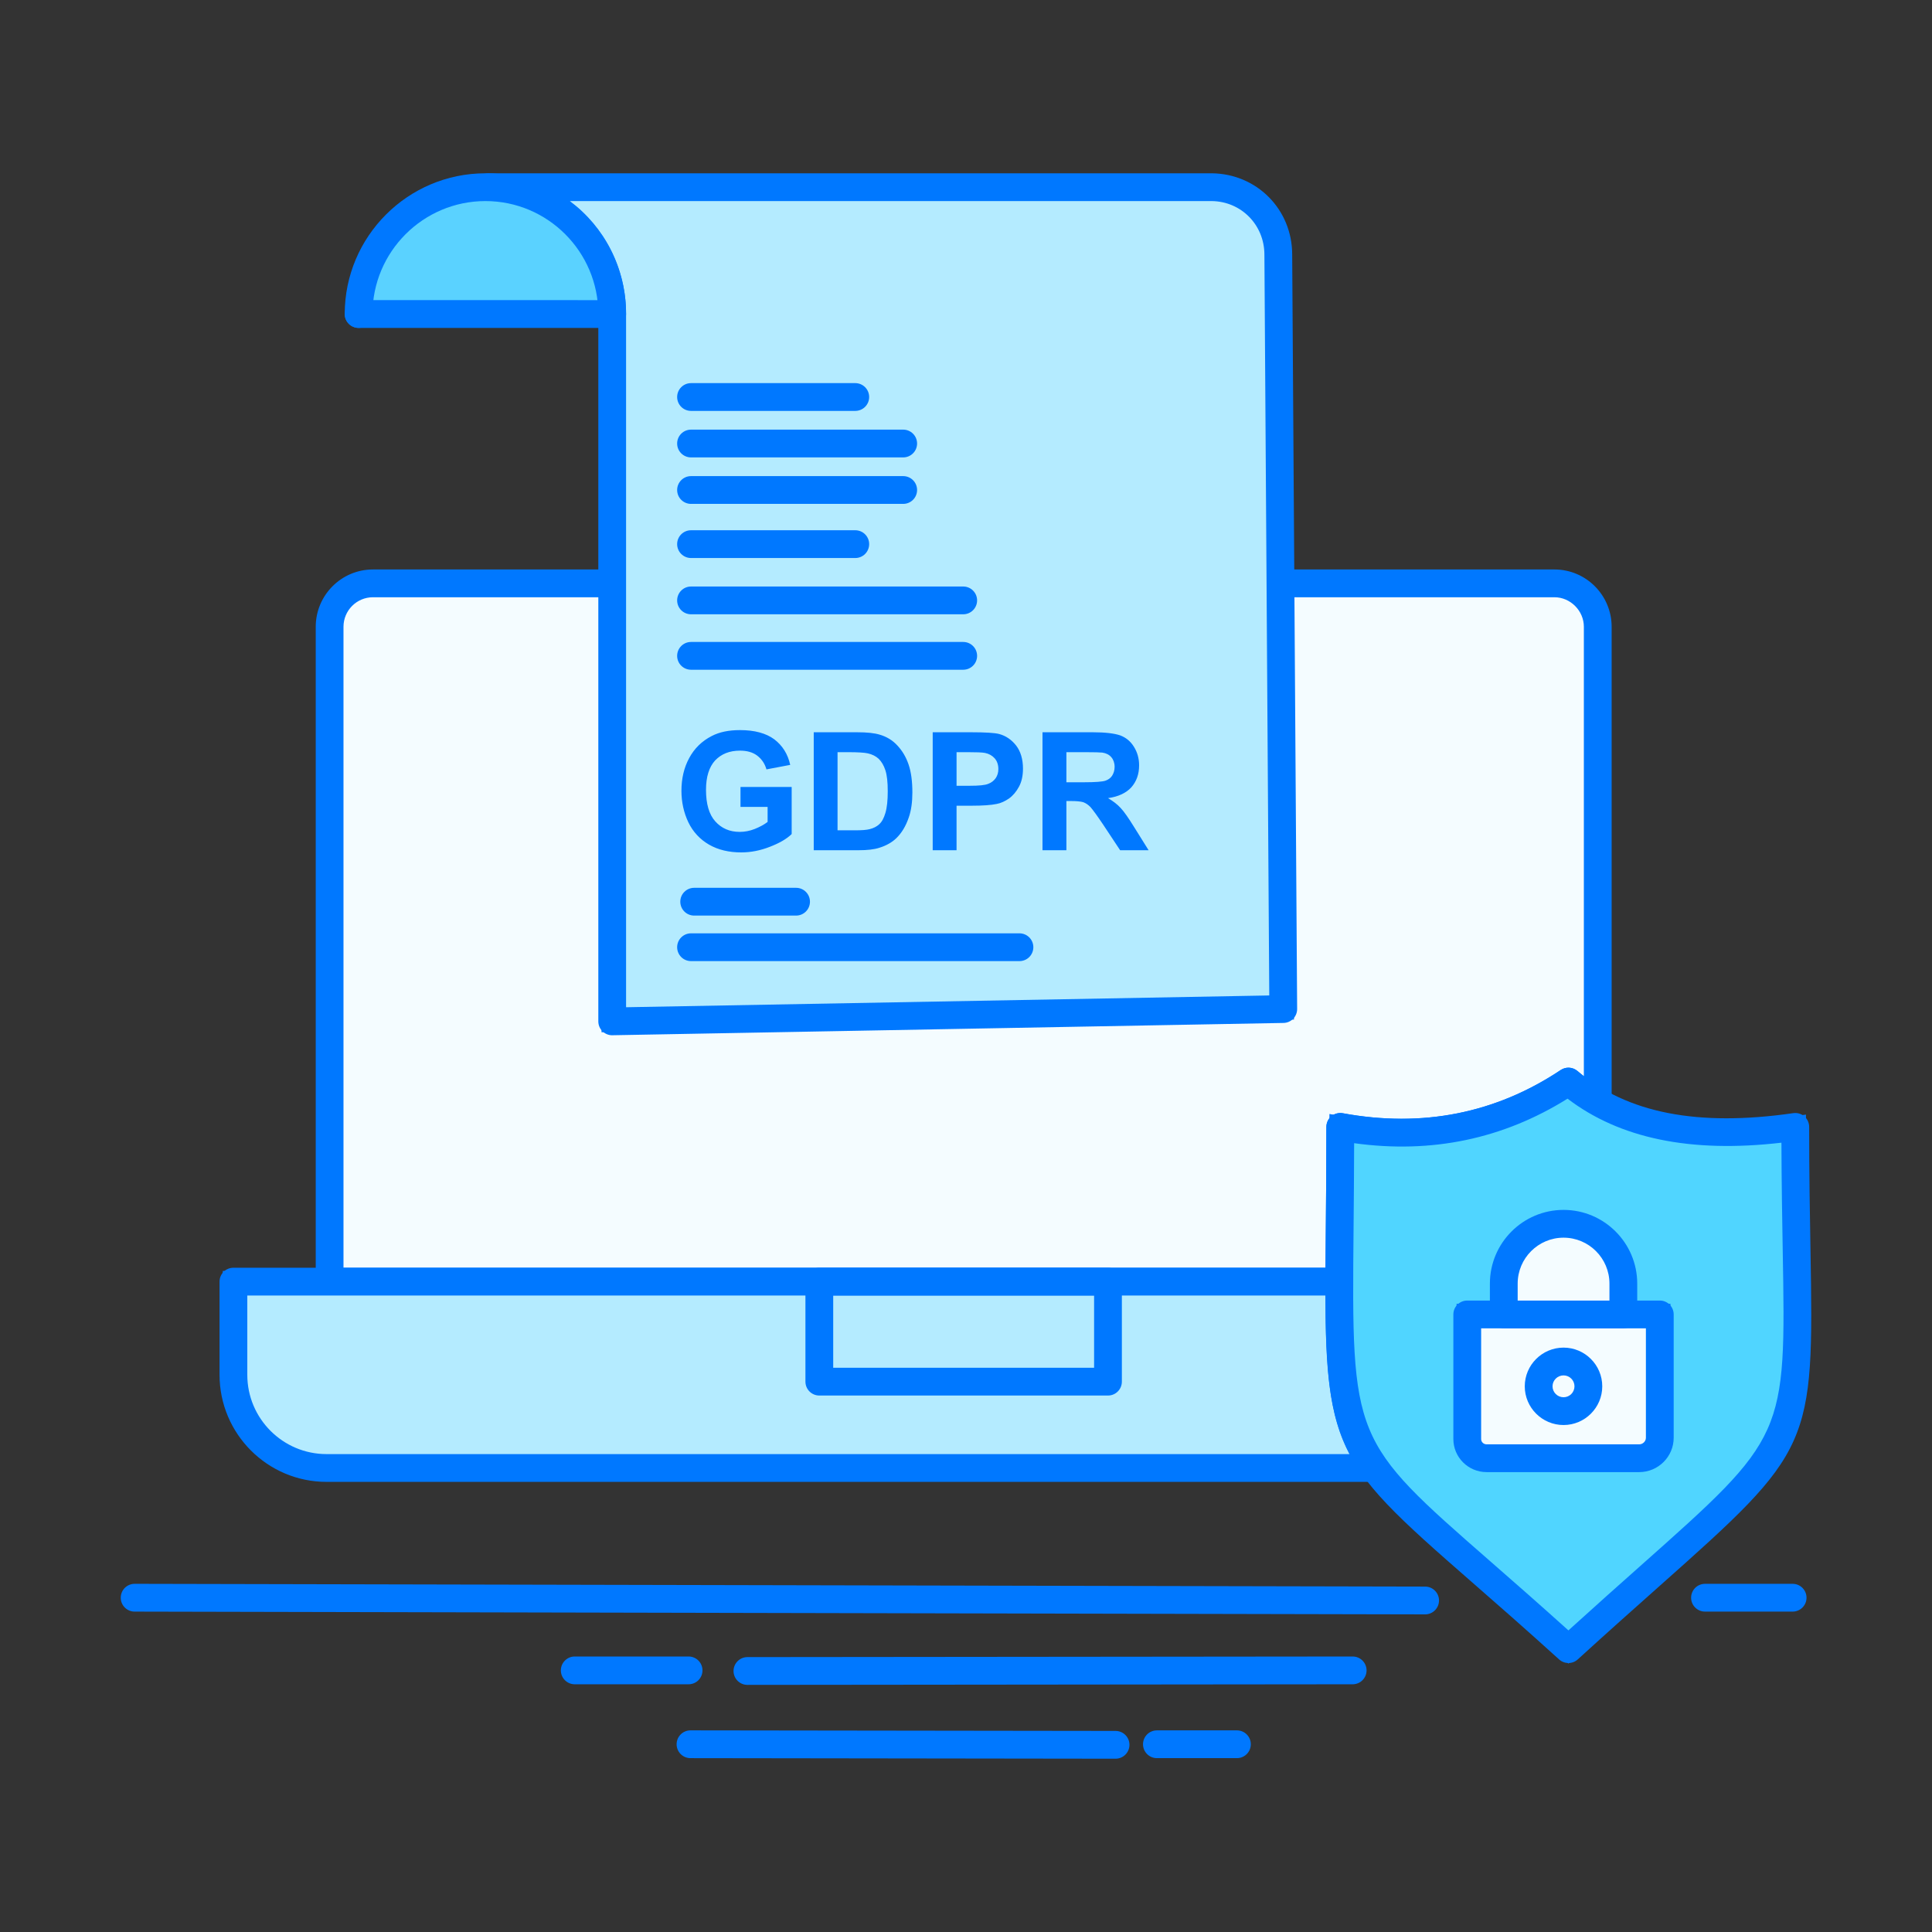 <?xml version="1.0" encoding="utf-8"?>
<!-- Generator: Adobe Illustrator 25.4.6, SVG Export Plug-In . SVG Version: 6.00 Build 0)  -->
<svg version="1.1" id="图层_1" xmlns="http://www.w3.org/2000/svg" xmlns:xlink="http://www.w3.org/1999/xlink" x="0px" y="0px"
	 viewBox="0 0 1024 1024" style="enable-background:new 0 0 1024 1024;" xml:space="preserve">
<rect x="0" y="0" width="1024" height="1024" fill="#333333" stroke="none"/>
<style type="text/css">
	.st0{fill:#F4FCFF;}
	.st1{fill:#0078FF;}
	.st2{fill:#B4EBFF;}
	.st3{fill:#50D5FF;}
	.st4{fill:#5AD2FF;}
</style>
<g>
	<g>
		<g>
			<g>
				<path class="st0" d="M680.142,309.195h143.765c12.568,0,22.935,10.379,22.935,23.012v251.919
					c-5.483-3.096-10.655-6.731-15.541-10.877c-36.043,24.03-76.298,32.209-120.93,24.03c0,33.767-0.431,60.36-0.52,82.013H180.62
					c-3.278,0-5.918-2.697-5.918-5.902V332.208c0-12.633,10.312-23.012,22.957-23.012h126.821"/>
				<path class="st1" d="M715.489,684.952H180.62c-6.383,0-11.577-5.184-11.577-11.562V332.208
					c0-15.806,12.837-28.671,28.616-28.671h126.821v11.318H197.658c-9.539,0-17.298,7.781-17.298,17.353V673.39l523.865,0.243
					c0.033-6.51,0.1-13.463,0.166-20.879c0.154-16.049,0.32-34.364,0.32-55.475v-6.786l6.675,1.216
					c42.72,7.837,81.992,0.023,116.775-23.167l3.548-2.365l3.249,2.764c2.023,1.714,4.101,3.338,6.223,4.863V332.208
					c0-9.572-7.749-17.353-17.276-17.353H680.142v-11.318h143.765c15.762,0,28.594,12.865,28.594,28.671v261.612l-8.445-4.764
					c-4.521-2.553-8.92-5.504-13.131-8.809c-34.595,21.94-73.193,29.931-114.895,23.708c-0.034,18.371-0.188,34.541-0.32,48.899
					c-0.089,9.593-0.166,18.369-0.199,26.46L715.489,684.952z"/>
			</g>
			<g>
				<path class="st1" d="M709.852,686.654H180.62c-7.323,0-13.275-5.958-13.275-13.264V332.208
					c0-16.745,13.595-30.374,30.314-30.374h126.821c4.062,0,7.357,3.294,7.357,7.361c0,4.067-3.295,7.361-7.357,7.361H197.658
					c-8.605,0-15.601,7.018-15.601,15.651v339.723h520.478c0.044-6.024,0.1-12.401,0.165-19.199
					c0.144-16.038,0.31-34.342,0.31-55.453c0-2.189,0.972-4.256,2.653-5.648c1.68-1.405,3.901-1.957,6.035-1.592
					c42.244,7.76,81.095,0.034,115.525-22.913c2.73-1.823,6.322-1.603,8.842,0.509c1.117,0.961,2.266,1.889,3.416,2.774V332.208
					c0-8.489-7.129-15.651-15.574-15.651H680.142c-4.068,0-7.361-3.295-7.361-7.361c0-4.068,3.294-7.361,7.361-7.361h143.765
					c16.701,0,30.297,13.628,30.297,30.374v251.919c0,2.619-1.393,5.029-3.648,6.355c-2.277,1.304-5.062,1.326-7.327,0.055
					c-4.256-2.41-8.412-5.162-12.401-8.224c-34.154,21.354-72.132,29.269-113.105,23.599c-0.044,17.574-0.188,33.104-0.31,46.964
					c-0.088,9.583-0.165,18.359-0.198,26.45C717.191,683.37,713.909,686.654,709.852,686.654z"/>
			</g>
		</g>
		<g>
			<g>
				<path class="st2" d="M173.059,778.062h555.528c-16.668-23.09-18.846-46.058-18.735-98.77H123.72v49.385
					C123.72,755.801,145.93,778.062,173.059,778.062z"/>
				<path class="st1" d="M739.651,783.721H173.059c-30.329,0-54.999-24.693-54.999-55.044v-55.044h597.462l-0.011,5.67
					c-0.111,53.971,2.31,74.176,17.662,95.442L739.651,783.721z M129.379,684.952v43.726c0,24.107,19.596,43.726,43.68,43.726
					h545.159c-12.169-21.499-13.981-45.395-14.026-87.451H129.379z"/>
			</g>
			<g>
				<path class="st1" d="M728.587,785.422H173.059c-31.263,0-56.695-25.455-56.695-56.745v-49.385c0-4.068,3.294-7.361,7.356-7.361
					h586.133c1.956,0,3.824,0.784,5.205,2.166c1.382,1.382,2.156,3.261,2.156,5.206c-0.122,53.551,2.266,73.568,17.342,94.447
					c1.614,2.243,1.835,5.206,0.586,7.659C733.881,783.875,731.35,785.422,728.587,785.422z M131.075,686.654v42.023
					c0,23.177,18.834,42.023,41.984,42.023h542.297c-10.964-20.857-12.766-44.333-12.865-84.047H131.075z"/>
			</g>
		</g>
		<g>
			<path class="st1" d="M587.252,739.664H434.258c-4.068,0-7.361-3.294-7.361-7.361v-53.01c0-4.068,3.294-7.361,7.361-7.361h152.994
				c4.068,0,7.361,3.294,7.361,7.361v53.01C594.613,736.37,591.32,739.664,587.252,739.664z M441.619,724.941h138.273v-38.287
				H441.619V724.941z"/>
		</g>
		<g>
			<g>
				<path class="st3" d="M951.536,597.279c-49.053,7.041-90.413,1.238-120.235-24.03c-36.043,24.03-76.298,32.209-120.93,24.03
					c0,196.334-15.353,153.239,120.93,276.799C972.802,745.047,951.536,789.147,951.536,597.279z"/>
				<path class="st1" d="M831.313,881.727l-3.813-3.459c-17.861-16.193-33.125-29.522-46.146-40.907
					c-77.305-67.545-78.023-69.291-76.951-186.728c0.144-15.552,0.31-33.182,0.31-53.353v-6.786l6.675,1.216
					c42.753,7.825,81.936,0.055,116.775-23.167l3.548-2.365l3.249,2.753c26.781,22.692,64.549,30.109,115.768,22.747l6.466-0.929
					v6.533c0,25.466,0.376,46.765,0.696,64.869c1.835,104.02,1.083,105.678-79.835,177.577
					c-12.313,10.942-26.527,23.565-42.94,38.531L831.313,881.727z M716.019,603.955c-0.023,17.453-0.165,32.938-0.299,46.787
					c-1.039,113.337-1.039,113.337,73.083,178.097c12.125,10.6,26.195,22.89,42.488,37.601
					c14.855-13.506,27.864-25.068,39.248-35.182c77.791-69.114,77.791-69.114,76.034-168.911
					c-0.287-16.602-0.629-35.889-0.685-58.614c-49.12,6.024-87.264-1.867-114.963-23.488
					C796.353,602.176,757.866,610.2,716.019,603.955z"/>
			</g>
			<g>
				<path class="st1" d="M831.301,881.439c-1.768,0-3.537-0.641-4.94-1.912c-17.861-16.193-33.104-29.511-46.124-40.885
					c-77.89-68.053-78.62-69.811-77.525-188.022c0.144-15.551,0.299-33.182,0.299-53.342c0-2.189,0.972-4.256,2.653-5.648
					c1.68-1.405,3.901-1.957,6.035-1.592c42.288,7.793,81.051,0.067,115.525-22.913c2.73-1.823,6.344-1.603,8.832,0.509
					c26.405,22.37,63.797,29.655,114.431,22.359c2.155-0.298,4.256,0.321,5.87,1.725c1.614,1.392,2.542,3.426,2.542,5.56
					c0,25.455,0.376,46.754,0.685,64.836c1.846,104.793,1.094,106.473-80.399,178.87c-12.302,10.942-26.516,23.566-42.93,38.531
					C834.85,880.799,833.082,881.439,831.301,881.439z M717.722,605.912c-0.044,16.667-0.177,31.522-0.299,44.842
					c-1.039,112.563-1.039,112.563,72.497,176.803c11.849,10.356,25.543,22.327,41.372,36.585
					c14.391-13.065,27.024-24.295,38.121-34.154c77.205-68.594,77.205-68.594,75.459-167.607
					c-0.276-16.148-0.608-34.827-0.673-56.734c-48.181,5.581-85.728-2.256-113.37-23.334
					C796.695,603.646,758.827,611.604,717.722,605.912z"/>
			</g>
		</g>
		<g>
			<g>
				<path class="st0" d="M777.673,696.678h102.052v65.356c0,5.991-4.952,10.854-10.921,10.854H787.93
					c-5.659,0-10.257-4.532-10.257-10.157V696.678z"/>
				<path class="st1" d="M868.804,778.548H787.93c-8.776,0-15.916-7.095-15.916-15.816v-71.712h113.37v71.015
					C885.384,771.142,877.945,778.548,868.804,778.548z M783.332,702.338v60.394c0,2.475,2.067,4.498,4.597,4.498h80.874
					c2.852,0,5.262-2.376,5.262-5.195v-59.697H783.332z"/>
			</g>
			<g>
				<path class="st1" d="M868.804,780.25H787.93c-9.716,0-17.618-7.858-17.618-17.518v-66.053c0-4.068,3.294-7.361,7.361-7.361
					h102.052c4.067,0,7.361,3.294,7.361,7.361v65.356C887.087,772.071,878.884,780.25,868.804,780.25z M785.035,704.04v58.692
					c0,1.547,1.293,2.796,2.895,2.796h80.874c1.934,0,3.56-1.591,3.56-3.493V704.04H785.035z"/>
			</g>
		</g>
		<g>
			<g>
				<path class="st0" d="M828.715,648.631L828.715,648.631c17.387,0,31.689,14.303,31.689,31.7v16.347h-63.366v-16.347
					C797.038,662.934,811.262,648.631,828.715,648.631z"/>
				<path class="st1" d="M866.063,702.338h-74.684v-22.006c0-20.603,16.745-37.359,37.337-37.359
					c20.592,0,37.348,16.757,37.348,37.359V702.338z M802.697,691.019h52.048v-10.688c0-14.358-11.671-26.041-26.03-26.041
					c-14.346,0-26.018,11.683-26.018,26.041V691.019z"/>
			</g>
			<g>
				<path class="st1" d="M860.404,704.04h-63.366c-4.068,0-7.361-3.294-7.361-7.361v-16.347c0-21.532,17.519-39.061,39.039-39.061
					c21.532,0,39.05,17.53,39.05,39.061v16.347C867.765,700.746,864.472,704.04,860.404,704.04z M804.399,689.317h48.643v-8.986
					c0-13.419-10.908-24.339-24.327-24.339c-13.406,0-24.316,10.92-24.316,24.339V689.317z"/>
			</g>
		</g>
		<g>
			<path class="st1" d="M828.715,755.292c-11.328,0-20.558-9.206-20.558-20.514c0-11.307,9.23-20.514,20.558-20.514
				c11.308,0,20.514,9.207,20.514,20.514C849.229,746.086,840.023,755.292,828.715,755.292z M828.715,728.986
				c-3.216,0-5.836,2.598-5.836,5.792c0,3.195,2.62,5.793,5.836,5.793c3.195,0,5.792-2.598,5.792-5.793
				C834.507,731.584,831.91,728.986,828.715,728.986z"/>
		</g>
		<g>
			<path class="st1" d="M755.346,855.653h-0.011l-683.996-1.47c-4.062-0.01-7.35-3.315-7.339-7.372
				c0.006-4.068,3.299-7.35,7.356-7.35h0.017l683.984,1.469c4.068,0.011,7.35,3.316,7.35,7.373
				C762.696,852.371,759.402,855.653,755.346,855.653z M950.133,854.183h-46.444c-4.068,0-7.361-3.294-7.361-7.361
				c0-4.067,3.294-7.36,7.361-7.36h46.444c4.067,0,7.361,3.294,7.361,7.36C957.494,850.889,954.199,854.183,950.133,854.183z"/>
		</g>
		<g>
			<path class="st1" d="M396.147,893.024c-4.056,0-7.35-3.294-7.361-7.35c0-4.068,3.294-7.361,7.35-7.373l320.802-0.32
				c0.01,0,0.01,0,0.01,0c4.056,0,7.35,3.294,7.361,7.35c0,4.068-3.294,7.361-7.35,7.373l-320.801,0.32
				C396.147,893.024,396.147,893.024,396.147,893.024z M364.972,892.703h-60.349c-4.062,0-7.356-3.295-7.356-7.361
				c0-4.068,3.294-7.361,7.356-7.361h60.349c4.062,0,7.356,3.294,7.356,7.361C372.328,889.409,369.034,892.703,364.972,892.703z"/>
		</g>
		<g>
			<g>
				<path class="st2" d="M679.711,464.423l-2.189-329.488c0-19.774-15.408-35.502-35.236-35.724H324.479h-65.433
					c36.292,0.951,65.433,30.65,65.433,67.225v374.916l355.663-6.522L679.711,464.423"/>
				<path class="st1" d="M318.82,547.11V166.435c0-33.646-26.322-60.692-59.923-61.566l0.149-11.318h383.24
					c22.957,0.255,40.895,18.436,40.895,41.383l2.653,405.455L318.82,547.11z M296.57,104.87
					c20.288,12.899,33.568,35.569,33.568,61.566v369.158l344.311-6.322l-2.586-394.303c0-16.701-13.021-29.91-29.644-30.097H296.57z
					"/>
			</g>
			<g>
				<path class="st1" d="M324.479,548.713c-1.929,0-3.779-0.763-5.155-2.111c-1.409-1.382-2.2-3.272-2.2-5.251V166.435
					c0-32.716-25.598-59.012-58.271-59.875c-4.024-0.098-7.218-3.426-7.162-7.45c0.05-4.022,3.332-7.262,7.356-7.262h383.24
					c23.918,0.266,42.597,19.189,42.597,43.085l2.62,399.852c0.021,4.024-3.195,7.329-7.229,7.394l-355.662,6.522
					C324.568,548.713,324.524,548.713,324.479,548.713z M302.026,106.572c18.182,13.551,29.81,35.248,29.81,59.863v367.423
					l340.901-6.245l-2.576-392.634c0-15.773-12.279-28.24-27.953-28.406H302.026z"/>
			</g>
		</g>
		<g>
			<g>
				<path class="st4" d="M324.479,166.435c0-37.094-30.058-67.225-67.191-67.225c-37.126,0-67.213,30.13-67.213,67.225"/>
				<path class="st1" d="M330.138,166.435H318.82c0-33.943-27.604-61.566-61.532-61.566c-33.943,0-61.554,27.622-61.554,61.566
					h-11.318c0-40.189,32.689-72.884,72.872-72.884C297.46,93.551,330.138,126.246,330.138,166.435z"/>
			</g>
			<g>
				<path class="st1" d="M324.479,173.797c-4.061,0-7.356-3.294-7.356-7.361c0-33.015-26.841-59.863-59.835-59.863
					c-33.004,0-59.856,26.848-59.856,59.863c0,4.068-3.295,7.361-7.357,7.361c-4.061,0-7.356-3.294-7.356-7.361
					c0-41.128,33.452-74.586,74.569-74.586c41.107,0,74.548,33.458,74.548,74.586C331.836,170.503,328.541,173.797,324.479,173.797z
					"/>
			</g>
		</g>
		<g>
			<g>
				<line class="st4" x1="190.075" y1="166.435" x2="324.22" y2="166.435"/>
				<rect x="190.075" y="160.776" class="st1" width="134.145" height="11.318"/>
			</g>
			<g>
				<path class="st1" d="M324.22,173.797H190.075c-4.061,0-7.356-3.294-7.356-7.361c0-4.068,3.295-7.361,7.356-7.361H324.22
					c4.062,0,7.356,3.294,7.356,7.361C331.575,170.503,328.282,173.797,324.22,173.797z"/>
			</g>
		</g>
		<g>
			<path class="st1" d="M510.522,354.977H366.26c-4.062,0-7.356-3.294-7.356-7.361s3.294-7.361,7.356-7.361h144.262
				c4.068,0,7.361,3.294,7.361,7.361S514.59,354.977,510.522,354.977z"/>
		</g>
		<g>
			<path class="st1" d="M421.933,485.28h-54.005c-4.062,0-7.356-3.294-7.356-7.361s3.294-7.361,7.356-7.361h54.005
				c4.068,0,7.361,3.294,7.361,7.361S426.001,485.28,421.933,485.28z"/>
		</g>
		<g>
			<path class="st1" d="M540.332,509.408H366.26c-4.062,0-7.356-3.294-7.356-7.361c0-4.067,3.294-7.361,7.356-7.361h174.072
				c4.068,0,7.361,3.295,7.361,7.361C547.694,506.115,544.4,509.408,540.332,509.408z"/>
		</g>
		<g>
			<path class="st1" d="M510.522,325.586H366.26c-4.062,0-7.356-3.294-7.356-7.361s3.294-7.361,7.356-7.361h144.262
				c4.068,0,7.361,3.294,7.361,7.361S514.59,325.586,510.522,325.586z"/>
		</g>
		<g>
			<path class="st1" d="M453.313,295.765H366.26c-4.062,0-7.356-3.294-7.356-7.36c0-4.068,3.294-7.361,7.356-7.361h87.053
				c4.067,0,7.361,3.294,7.361,7.361C460.675,292.472,457.38,295.765,453.313,295.765z"/>
		</g>
		<g>
			<path class="st1" d="M478.712,267.072H366.26c-4.062,0-7.356-3.294-7.356-7.361c0-4.068,3.294-7.361,7.356-7.361h112.452
				c4.068,0,7.361,3.294,7.361,7.361C486.074,263.779,482.78,267.072,478.712,267.072z"/>
		</g>
		<g>
			<path class="st1" d="M478.712,242.435H366.26c-4.062,0-7.356-3.294-7.356-7.361c0-4.067,3.294-7.36,7.356-7.36h112.452
				c4.068,0,7.361,3.294,7.361,7.36C486.074,239.141,482.78,242.435,478.712,242.435z"/>
		</g>
		<g>
			<path class="st1" d="M453.313,217.787H366.26c-4.062,0-7.356-3.294-7.356-7.361c0-4.068,3.294-7.361,7.356-7.361h87.053
				c4.067,0,7.361,3.294,7.361,7.361C460.675,214.494,457.38,217.787,453.313,217.787z"/>
		</g>
		<g>
			<path class="st1" d="M565.213,414.618h9.34c6.068,0,9.825-0.309,11.33-0.828c1.492-0.52,2.696-1.349,3.526-2.586
				c0.861-1.349,1.359-2.908,1.359-4.775c0-2.067-0.641-3.813-1.725-5.074c-1.127-1.325-2.73-2.166-4.774-2.464
				c-1.039-0.122-4.079-0.222-9.196-0.222h-9.859V414.618z M552.546,450.639v-62.526h26.604c6.665,0,11.55,0.619,14.546,1.647
				c3.073,1.15,5.483,3.106,7.295,6.025c1.813,2.884,2.764,6.211,2.764,9.825c0,4.775-1.415,8.611-4.146,11.717
				c-2.751,2.985-6.896,4.952-12.323,5.692c2.73,1.647,4.973,3.316,6.72,5.272c1.758,1.846,4.145,5.283,7.162,10.158l7.616,12.191
				h-15.087l-9.052-13.661c-3.25-4.852-5.494-7.87-6.665-9.207c-1.216-1.248-2.443-2.067-3.802-2.586
				c-1.405-0.409-3.504-0.619-6.4-0.619h-2.564v26.074H552.546z M506.997,398.668v17.807h6.865c4.973,0,8.278-0.299,9.948-1.039
				c1.658-0.608,2.951-1.647,3.934-2.996c0.951-1.436,1.405-2.995,1.405-4.862c0-2.266-0.686-4.244-1.978-5.682
				c-1.326-1.459-2.996-2.387-5.063-2.818c-1.526-0.31-4.51-0.41-9.052-0.41H506.997z M494.352,450.639v-62.526h20.194
				c7.704,0,12.678,0.31,15.01,0.918c3.558,0.951,6.576,3.017,9.019,6.123c2.387,3.106,3.625,7.25,3.625,12.225
				c0,3.824-0.719,7.03-2.134,9.616c-1.403,2.586-3.106,4.653-5.283,6.234c-2.133,1.436-4.289,2.475-6.522,2.884
				c-2.995,0.619-7.361,0.929-13.109,0.929h-8.157v23.597H494.352z M443.918,398.668v41.416h9.361c3.537,0,6.069-0.199,7.616-0.608
				c2.067-0.508,3.79-1.359,5.084-2.586c1.415-1.25,2.476-3.217,3.305-6.013c0.84-2.807,1.238-6.609,1.238-11.483
				c0-4.885-0.398-8.489-1.238-11.098c-0.828-2.586-2.067-4.653-3.56-6.112c-1.547-1.437-3.482-2.377-5.803-2.896
				c-1.757-0.397-5.228-0.619-10.345-0.619H443.918z M431.295,388.113h22.991c5.172,0,9.173,0.42,11.905,1.25
				c3.614,1.039,6.775,2.885,9.361,5.692c2.642,2.797,4.631,6.09,6.013,10.147c1.348,3.934,2.011,8.909,2.011,14.811
				c0,5.073-0.608,9.528-1.901,13.23c-1.547,4.587-3.79,8.312-6.698,11.098c-2.155,2.067-5.172,3.836-8.853,4.974
				c-2.785,0.928-6.522,1.325-11.119,1.325h-23.709V388.113z M392.478,427.671v-10.567h27.123v24.958
				c-2.642,2.586-6.432,4.775-11.495,6.732c-4.973,1.967-10.059,2.995-15.231,2.995c-6.522,0-12.214-1.326-17.098-4.133
				c-4.798-2.797-8.477-6.742-10.921-11.794c-2.414-5.084-3.681-10.678-3.681-16.701c0-6.489,1.355-12.302,4.112-17.386
				c2.73-5.074,6.721-9.008,11.96-11.684c4.045-2.1,8.986-3.127,14.965-3.127c7.76,0,13.827,1.668,18.16,4.874
				c4.344,3.316,7.185,7.76,8.456,13.563l-12.589,2.387c-0.895-3.106-2.532-5.493-4.974-7.35c-2.387-1.769-5.427-2.586-9.052-2.586
				c-5.548,0-9.881,1.746-13.164,5.172c-3.215,3.504-4.852,8.699-4.852,15.64c0,7.45,1.637,13.032,4.919,16.68
				c3.305,3.702,7.638,5.571,12.932,5.571c2.697,0,5.339-0.509,7.98-1.548c2.619-1.039,4.918-2.287,6.819-3.725v-7.969H392.478z"/>
		</g>
		<g>
			<path class="st1" d="M591.276,932.151h-0.011l-225.303-0.299c-4.062-0.01-7.35-3.305-7.344-7.372
				c0.006-4.056,3.299-7.35,7.356-7.35h0.01l225.304,0.298c4.056,0.011,7.35,3.305,7.35,7.373
				C598.626,928.857,595.332,932.151,591.276,932.151z M655.593,931.852h-42.409c-4.068,0-7.361-3.294-7.361-7.36
				c0-4.068,3.294-7.361,7.361-7.361h42.409c4.068,0,7.361,3.294,7.361,7.361C662.954,928.558,659.66,931.852,655.593,931.852z"/>
		</g>
	</g>
</g>
<style type="text/css">polygon,path{fill:white;}</style></svg>
